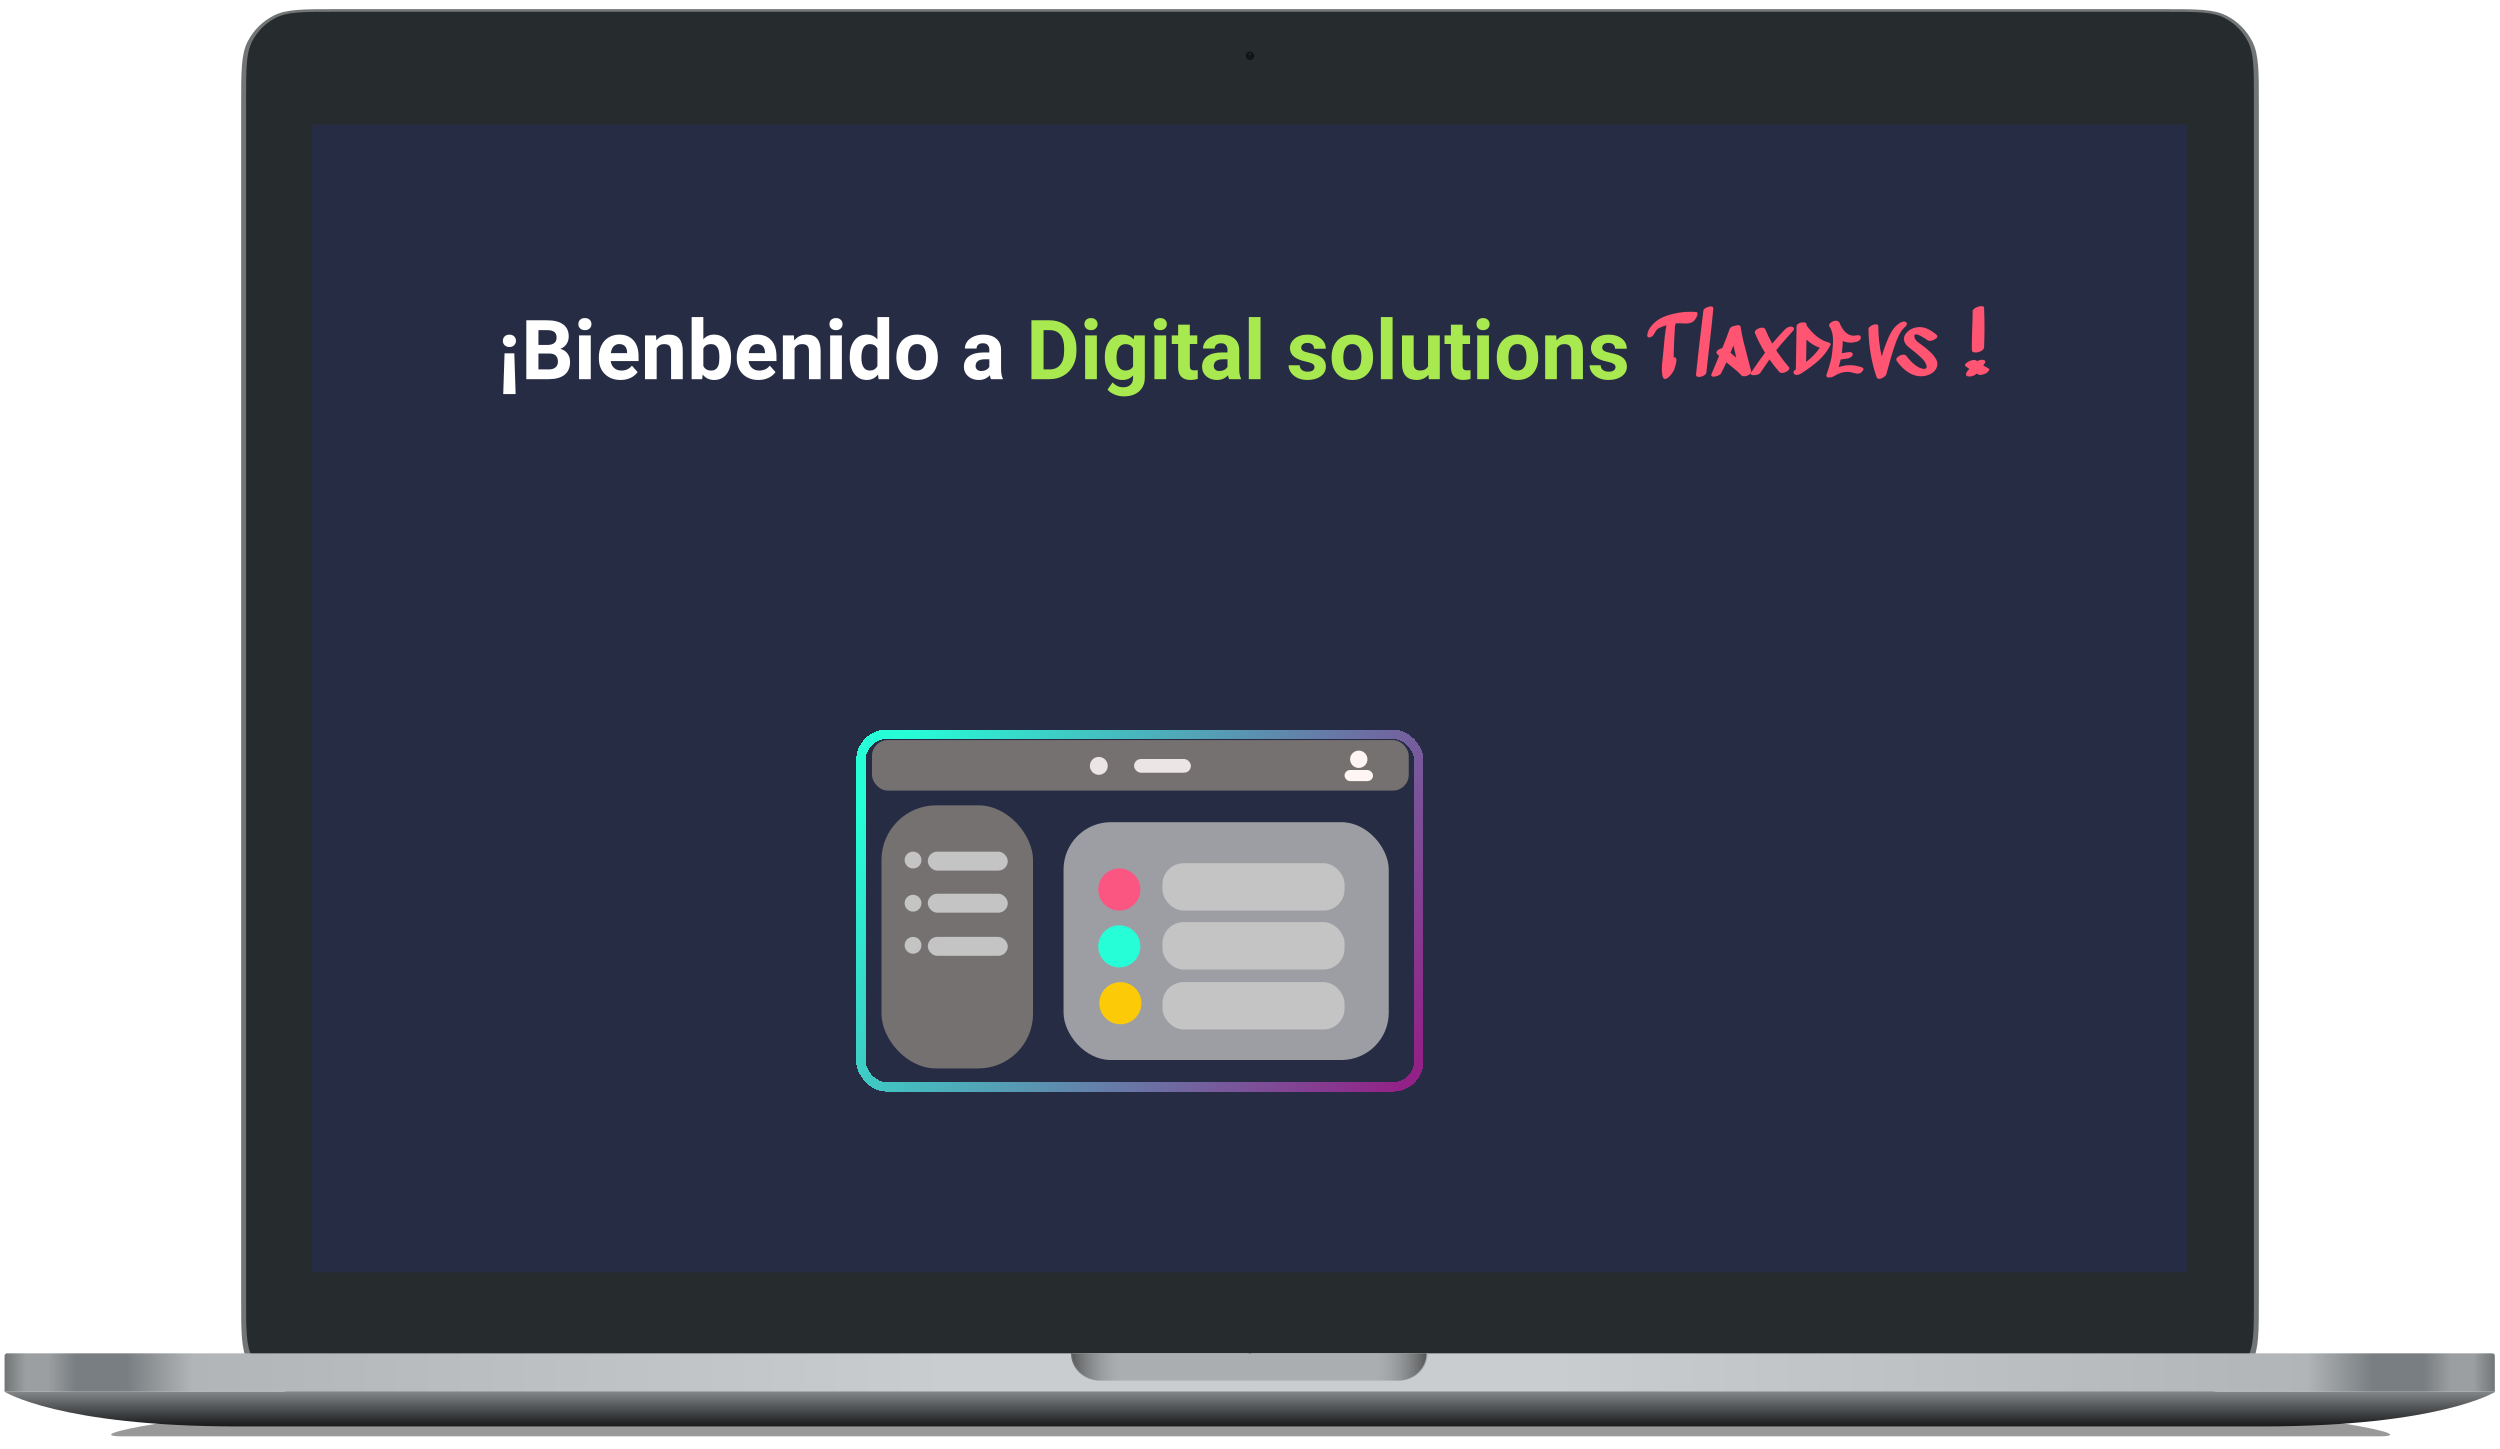 <svg width="2189" height="1269" viewBox="0 0 2189 1269" fill="none" xmlns="http://www.w3.org/2000/svg">
<g filter="url(#filter0_d)">
<g filter="url(#filter1_f)">
<path d="M235.94 1231.97H1954.14C1972.68 1231.97 2017.55 1236.82 2054.37 1242.82C2091.18 1248.81 2103.75 1253.66 2082.44 1253.66H107.642C86.335 1253.66 98.905 1248.81 135.718 1242.82C172.53 1236.82 217.401 1231.97 235.94 1231.97Z" fill="black" fill-opacity="0.4"/>
</g>
<g filter="url(#filter2_dd)">
<path d="M211.146 85.299C211.146 56.142 211.146 41.563 216.82 30.426C221.811 20.63 229.775 12.666 239.57 7.674C250.706 2 265.284 2 294.439 2H1894.56C1923.72 2 1938.29 2 1949.43 7.674C1959.23 12.666 1967.19 20.63 1972.18 30.426C1977.85 41.563 1977.85 56.142 1977.85 85.299V1131.32C1977.85 1160.47 1977.85 1175.05 1972.18 1186.19C1967.19 1195.98 1959.23 1203.95 1949.43 1208.94C1938.29 1214.61 1923.72 1214.61 1894.56 1214.61H294.439C265.284 1214.61 250.706 1214.61 239.57 1208.94C229.775 1203.95 221.811 1195.98 216.82 1186.19C211.146 1175.05 211.146 1160.47 211.146 1131.32V85.299Z" fill="#717576"/>
</g>
<path d="M215.484 82.696C215.484 55.968 215.484 42.605 220.685 32.396C225.261 23.416 232.561 16.115 241.54 11.54C251.747 6.338 265.11 6.338 291.836 6.338H1897.16C1923.89 6.338 1937.25 6.338 1947.46 11.54C1956.44 16.115 1963.74 23.416 1968.31 32.396C1973.52 42.605 1973.52 55.968 1973.52 82.696V1133.92C1973.52 1160.65 1973.52 1174.01 1968.31 1184.22C1963.74 1193.2 1956.44 1200.5 1947.46 1205.07C1937.25 1210.28 1923.89 1210.28 1897.16 1210.28H291.836C265.11 1210.28 251.747 1210.28 241.54 1205.07C232.561 1200.5 225.261 1193.2 220.685 1184.22C215.484 1174.01 215.484 1160.65 215.484 1133.92V82.696Z" fill="#262C2D"/>
<rect x="219.823" y="1148.45" width="1749.35" height="32.539" fill="#262C2D"/>
<path fill-rule="evenodd" clip-rule="evenodd" d="M1094.5 50.808C1097.79 50.808 1100.47 48.138 1100.47 44.843C1100.47 41.548 1097.79 38.877 1094.5 38.877C1091.21 38.877 1088.54 41.548 1088.54 44.843C1088.54 48.138 1091.21 50.808 1094.5 50.808Z" fill="#262C2D"/>
<path fill-rule="evenodd" clip-rule="evenodd" d="M1094.5 48.571C1096.56 48.571 1098.23 46.902 1098.23 44.843C1098.23 42.784 1096.56 41.114 1094.5 41.114C1092.44 41.114 1090.77 42.784 1090.77 44.843C1090.77 46.902 1092.44 48.571 1094.5 48.571Z" fill="#121515"/>
<path opacity="0.4" fill-rule="evenodd" clip-rule="evenodd" d="M1094.5 44.097C1094.91 44.097 1095.25 43.764 1095.25 43.352C1095.25 42.94 1094.91 42.606 1094.5 42.606C1094.09 42.606 1093.75 42.94 1093.75 43.352C1093.75 43.764 1094.09 44.097 1094.5 44.097Z" fill="#636F73"/>
<path d="M4 1183.16C4 1181.96 4.971 1180.99 6.169 1180.99H1092.33C1093.53 1180.99 1094.5 1181.96 1094.5 1183.16V1214.61H4V1183.16Z" fill="url(#paint0_linear)"/>
<path d="M2184.46 1183.16C2184.46 1181.96 2183.49 1180.99 2182.29 1180.99H1096.13C1094.93 1180.99 1093.96 1181.96 1093.96 1183.16V1214.61H2184.46V1183.16Z" fill="url(#paint1_linear)"/>
<path d="M963.813 1204.85H1225.19C1238.96 1204.85 1250.13 1194.17 1250.13 1180.99H938.869C938.869 1194.17 950.037 1204.85 963.813 1204.85Z" fill="#ABAEB0"/>
<path d="M962.729 1204.85H1224.1C1237.88 1204.85 1249.05 1194.17 1249.05 1180.99H937.785C937.785 1194.17 948.953 1204.85 962.729 1204.85Z" fill="url(#paint2_linear)"/>
<path fill-rule="evenodd" clip-rule="evenodd" d="M1092.87 1214.61H4C4 1214.61 51.719 1244.98 208.435 1244.98H1092.87H1095.04H1980.57C2137.28 1244.98 2185 1214.61 2185 1214.61H1095.04H1092.87Z" fill="url(#paint3_linear)"/>
<rect x="273" y="105" width="1642" height="1005" fill="#262C43"/>
<path d="M441.791 305.376H450.323L451.492 341.065H440.622L441.791 305.376ZM451.775 294.436C451.775 296.017 451.232 297.315 450.146 298.33C449.06 299.345 447.691 299.853 446.039 299.853C444.387 299.853 443.018 299.345 441.932 298.33C440.846 297.315 440.303 296.017 440.303 294.436C440.303 292.854 440.823 291.556 441.861 290.541C442.923 289.526 444.316 289.019 446.039 289.019C447.762 289.019 449.143 289.526 450.182 290.541C451.244 291.556 451.775 292.854 451.775 294.436ZM460.839 328V276.45H478.895C485.15 276.45 489.894 277.654 493.128 280.061C496.362 282.445 497.979 285.95 497.979 290.577C497.979 293.102 497.33 295.333 496.031 297.268C494.733 299.18 492.928 300.585 490.614 301.481C493.258 302.142 495.335 303.476 496.846 305.482C498.38 307.489 499.147 309.943 499.147 312.847C499.147 317.803 497.566 321.556 494.403 324.105C491.24 326.655 486.732 327.953 480.878 328H460.839ZM471.46 305.553V319.467H480.559C483.061 319.467 485.009 318.877 486.401 317.697C487.817 316.493 488.525 314.841 488.525 312.74C488.525 308.02 486.083 305.624 481.197 305.553H471.46ZM471.46 298.047H479.32C484.678 297.953 487.357 295.817 487.357 291.639C487.357 289.302 486.673 287.626 485.304 286.611C483.958 285.573 481.822 285.053 478.895 285.053H471.46V298.047ZM517.275 328H507.007V289.691H517.275V328ZM506.405 279.778C506.405 278.244 506.913 276.981 507.928 275.99C508.966 274.998 510.371 274.503 512.141 274.503C513.887 274.503 515.28 274.998 516.319 275.99C517.357 276.981 517.876 278.244 517.876 279.778C517.876 281.336 517.345 282.61 516.283 283.602C515.245 284.593 513.864 285.089 512.141 285.089C510.418 285.089 509.025 284.593 507.963 283.602C506.924 282.61 506.405 281.336 506.405 279.778ZM543.368 328.708C537.751 328.708 533.172 326.985 529.631 323.539C526.114 320.093 524.356 315.502 524.356 309.766V308.775C524.356 304.928 525.099 301.493 526.586 298.472C528.073 295.427 530.174 293.09 532.888 291.462C535.626 289.81 538.742 288.983 542.235 288.983C547.475 288.983 551.594 290.636 554.592 293.94C557.613 297.245 559.124 301.93 559.124 307.996V312.174H534.729C535.06 314.676 536.051 316.682 537.703 318.193C539.379 319.703 541.492 320.459 544.041 320.459C547.983 320.459 551.063 319.031 553.282 316.175L558.309 321.804C556.775 323.976 554.698 325.675 552.078 326.902C549.458 328.106 546.555 328.708 543.368 328.708ZM542.2 297.268C540.17 297.268 538.518 297.953 537.243 299.322C535.992 300.691 535.19 302.65 534.836 305.199H549.068V304.385C549.021 302.119 548.408 300.372 547.227 299.145C546.047 297.894 544.371 297.268 542.2 297.268ZM574.383 289.691L574.702 294.117C577.44 290.695 581.11 288.983 585.713 288.983C589.773 288.983 592.794 290.175 594.777 292.559C596.759 294.943 597.774 298.507 597.822 303.252V328H587.589V303.5C587.589 301.328 587.117 299.758 586.173 298.791C585.229 297.799 583.659 297.304 581.464 297.304C578.585 297.304 576.425 298.531 574.985 300.986V328H564.753V289.691H574.383ZM640.131 309.2C640.131 315.337 638.821 320.128 636.201 323.574C633.581 326.997 629.922 328.708 625.225 328.708C621.071 328.708 617.755 327.115 615.276 323.928L614.816 328H605.611V273.617H615.843V293.126C618.203 290.364 621.307 288.983 625.154 288.983C629.828 288.983 633.486 290.706 636.13 294.153C638.797 297.575 640.131 302.402 640.131 308.633V309.2ZM629.899 308.456C629.899 304.585 629.285 301.765 628.058 299.994C626.83 298.201 625.001 297.304 622.57 297.304C619.313 297.304 617.07 298.637 615.843 301.304V316.422C617.094 319.113 619.36 320.459 622.641 320.459C625.945 320.459 628.117 318.83 629.155 315.573C629.651 314.015 629.899 311.643 629.899 308.456ZM664.1 328.708C658.483 328.708 653.903 326.985 650.363 323.539C646.846 320.093 645.088 315.502 645.088 309.766V308.775C645.088 304.928 645.831 301.493 647.318 298.472C648.805 295.427 650.906 293.09 653.62 291.462C656.358 289.81 659.474 288.983 662.967 288.983C668.207 288.983 672.326 290.636 675.324 293.94C678.345 297.245 679.856 301.93 679.856 307.996V312.174H655.461C655.792 314.676 656.783 316.682 658.435 318.193C660.111 319.703 662.224 320.459 664.773 320.459C668.715 320.459 671.795 319.031 674.014 316.175L679.041 321.804C677.507 323.976 675.43 325.675 672.81 326.902C670.19 328.106 667.287 328.708 664.1 328.708ZM662.932 297.268C660.902 297.268 659.25 297.953 657.975 299.322C656.724 300.691 655.922 302.65 655.568 305.199H669.8V304.385C669.753 302.119 669.14 300.372 667.959 299.145C666.779 297.894 665.103 297.268 662.932 297.268ZM695.115 289.691L695.434 294.117C698.172 290.695 701.842 288.983 706.445 288.983C710.505 288.983 713.526 290.175 715.509 292.559C717.491 294.943 718.506 298.507 718.554 303.252V328H708.321V303.5C708.321 301.328 707.849 299.758 706.905 298.791C705.961 297.799 704.391 297.304 702.196 297.304C699.317 297.304 697.157 298.531 695.717 300.986V328H685.485V289.691H695.115ZM737.141 328H726.874V289.691H737.141V328ZM726.272 279.778C726.272 278.244 726.779 276.981 727.794 275.99C728.833 274.998 730.237 274.503 732.008 274.503C733.754 274.503 735.147 274.998 736.185 275.99C737.224 276.981 737.743 278.244 737.743 279.778C737.743 281.336 737.212 282.61 736.15 283.602C735.111 284.593 733.731 285.089 732.008 285.089C730.284 285.089 728.892 284.593 727.83 283.602C726.791 282.61 726.272 281.336 726.272 279.778ZM744.01 308.563C744.01 302.591 745.344 297.835 748.011 294.294C750.702 290.754 754.372 288.983 759.022 288.983C762.751 288.983 765.831 290.376 768.263 293.161V273.617H778.53V328H769.289L768.794 323.928C766.244 327.115 762.964 328.708 758.951 328.708C754.443 328.708 750.82 326.938 748.082 323.397C745.367 319.833 744.01 314.888 744.01 308.563ZM754.242 309.306C754.242 312.894 754.868 315.644 756.119 317.555C757.37 319.467 759.187 320.423 761.571 320.423C764.734 320.423 766.964 319.09 768.263 316.422V301.304C766.988 298.637 764.781 297.304 761.642 297.304C756.709 297.304 754.242 301.304 754.242 309.306ZM784.868 308.492C784.868 304.692 785.599 301.304 787.063 298.33C788.526 295.356 790.627 293.055 793.365 291.426C796.127 289.798 799.325 288.983 802.96 288.983C808.129 288.983 812.342 290.565 815.599 293.728C818.88 296.891 820.71 301.186 821.087 306.615L821.158 309.235C821.158 315.112 819.518 319.833 816.237 323.397C812.956 326.938 808.554 328.708 803.031 328.708C797.507 328.708 793.093 326.938 789.789 323.397C786.508 319.857 784.868 315.042 784.868 308.952V308.492ZM795.1 309.235C795.1 312.87 795.784 315.655 797.153 317.591C798.522 319.503 800.481 320.459 803.031 320.459C805.509 320.459 807.444 319.515 808.837 317.626C810.23 315.714 810.926 312.67 810.926 308.492C810.926 304.928 810.23 302.166 808.837 300.207C807.444 298.248 805.485 297.268 802.96 297.268C800.458 297.268 798.522 298.248 797.153 300.207C795.784 302.142 795.1 305.152 795.1 309.235ZM867.716 328C867.244 327.079 866.902 325.935 866.689 324.566C864.211 327.327 860.989 328.708 857.024 328.708C853.271 328.708 850.155 327.622 847.677 325.451C845.222 323.279 843.994 320.541 843.994 317.237C843.994 313.177 845.493 310.061 848.491 307.89C851.512 305.718 855.867 304.621 861.555 304.597H866.264V302.402C866.264 300.632 865.804 299.216 864.884 298.153C863.987 297.091 862.559 296.56 860.599 296.56C858.876 296.56 857.519 296.973 856.528 297.799C855.56 298.625 855.076 299.758 855.076 301.198H844.844C844.844 298.979 845.529 296.926 846.898 295.038C848.267 293.149 850.202 291.674 852.704 290.612C855.206 289.526 858.015 288.983 861.131 288.983C865.851 288.983 869.592 290.175 872.354 292.559C875.139 294.92 876.532 298.248 876.532 302.544V319.149C876.555 322.784 877.063 325.533 878.054 327.398V328H867.716ZM859.254 320.884C860.765 320.884 862.157 320.553 863.432 319.892C864.706 319.208 865.651 318.299 866.264 317.166V310.581H862.441C857.319 310.581 854.592 312.351 854.262 315.891L854.227 316.493C854.227 317.768 854.675 318.818 855.572 319.644C856.469 320.47 857.696 320.884 859.254 320.884Z" fill="white"/>
<path d="M903.121 328V276.45H918.983C923.515 276.45 927.563 277.477 931.127 279.53C934.715 281.56 937.512 284.463 939.518 288.24C941.524 291.993 942.527 296.265 942.527 301.057V303.429C942.527 308.22 941.536 312.481 939.553 316.21C937.594 319.939 934.821 322.831 931.233 324.884C927.645 326.938 923.597 327.976 919.089 328H903.121ZM913.743 285.053V319.467H918.877C923.031 319.467 926.205 318.11 928.401 315.396C930.596 312.681 931.717 308.799 931.764 303.747V301.021C931.764 295.781 930.678 291.816 928.507 289.125C926.335 286.411 923.161 285.053 918.983 285.053H913.743ZM960.407 328H950.139V289.691H960.407V328ZM949.538 279.778C949.538 278.244 950.045 276.981 951.06 275.99C952.099 274.998 953.503 274.503 955.273 274.503C957.02 274.503 958.412 274.998 959.451 275.99C960.49 276.981 961.009 278.244 961.009 279.778C961.009 281.336 960.478 282.61 959.416 283.602C958.377 284.593 956.996 285.089 955.273 285.089C953.55 285.089 952.158 284.593 951.095 283.602C950.057 282.61 949.538 281.336 949.538 279.778ZM967.382 308.563C967.382 302.685 968.774 297.953 971.56 294.365C974.368 290.777 978.145 288.983 982.889 288.983C987.091 288.983 990.36 290.423 992.697 293.303L993.121 289.691H1002.4V326.725C1002.4 330.077 1001.63 332.992 1000.1 335.471C998.586 337.949 996.45 339.837 993.688 341.135C990.926 342.434 987.693 343.083 983.987 343.083C981.178 343.083 978.44 342.516 975.773 341.383C973.106 340.274 971.088 338.834 969.719 337.064L974.25 330.832C976.8 333.688 979.892 335.116 983.527 335.116C986.241 335.116 988.354 334.385 989.864 332.921C991.375 331.482 992.13 329.428 992.13 326.761V324.707C989.77 327.375 986.666 328.708 982.819 328.708C978.216 328.708 974.486 326.914 971.63 323.327C968.798 319.715 967.382 314.935 967.382 308.987V308.563ZM977.614 309.306C977.614 312.776 978.31 315.502 979.703 317.485C981.095 319.444 983.007 320.423 985.438 320.423C988.554 320.423 990.785 319.255 992.13 316.918V300.809C990.761 298.472 988.554 297.304 985.509 297.304C983.055 297.304 981.119 298.307 979.703 300.313C978.31 302.319 977.614 305.317 977.614 309.306ZM1021.09 328H1010.82V289.691H1021.09V328ZM1010.22 279.778C1010.22 278.244 1010.73 276.981 1011.74 275.99C1012.78 274.998 1014.19 274.503 1015.96 274.503C1017.7 274.503 1019.1 274.998 1020.14 275.99C1021.17 276.981 1021.69 278.244 1021.69 279.778C1021.69 281.336 1021.16 282.61 1020.1 283.602C1019.06 284.593 1017.68 285.089 1015.96 285.089C1014.23 285.089 1012.84 284.593 1011.78 283.602C1010.74 282.61 1010.22 281.336 1010.22 279.778ZM1041.8 280.274V289.691H1048.35V297.197H1041.8V316.316C1041.8 317.732 1042.08 318.747 1042.62 319.361C1043.16 319.975 1044.2 320.282 1045.73 320.282C1046.87 320.282 1047.87 320.199 1048.74 320.034V327.788C1046.74 328.401 1044.67 328.708 1042.55 328.708C1035.37 328.708 1031.71 325.085 1031.57 317.839V297.197H1025.98V289.691H1031.57V280.274H1041.8ZM1076.25 328C1075.78 327.079 1075.44 325.935 1075.23 324.566C1072.75 327.327 1069.53 328.708 1065.56 328.708C1061.81 328.708 1058.69 327.622 1056.21 325.451C1053.76 323.279 1052.53 320.541 1052.53 317.237C1052.53 313.177 1054.03 310.061 1057.03 307.89C1060.05 305.718 1064.4 304.621 1070.09 304.597H1074.8V302.402C1074.8 300.632 1074.34 299.216 1073.42 298.153C1072.52 297.091 1071.1 296.56 1069.14 296.56C1067.41 296.56 1066.06 296.973 1065.06 297.799C1064.1 298.625 1063.61 299.758 1063.61 301.198H1053.38C1053.38 298.979 1054.07 296.926 1055.43 295.038C1056.8 293.149 1058.74 291.674 1061.24 290.612C1063.74 289.526 1066.55 288.983 1069.67 288.983C1074.39 288.983 1078.13 290.175 1080.89 292.559C1083.68 294.92 1085.07 298.248 1085.07 302.544V319.149C1085.09 322.784 1085.6 325.533 1086.59 327.398V328H1076.25ZM1067.79 320.884C1069.3 320.884 1070.69 320.553 1071.97 319.892C1073.24 319.208 1074.19 318.299 1074.8 317.166V310.581H1070.98C1065.86 310.581 1063.13 312.351 1062.8 315.891L1062.76 316.493C1062.76 317.768 1063.21 318.818 1064.11 319.644C1065.01 320.47 1066.23 320.884 1067.79 320.884ZM1103.73 328H1093.46V273.617H1103.73V328ZM1150.99 317.414C1150.99 316.163 1150.37 315.183 1149.12 314.475C1147.89 313.743 1145.91 313.094 1143.17 312.528C1134.06 310.616 1129.5 306.745 1129.5 300.915C1129.5 297.516 1130.91 294.684 1133.72 292.418C1136.55 290.128 1140.24 288.983 1144.8 288.983C1149.66 288.983 1153.54 290.128 1156.45 292.418C1159.37 294.707 1160.84 297.681 1160.84 301.34H1150.6C1150.6 299.876 1150.13 298.673 1149.19 297.728C1148.24 296.761 1146.77 296.277 1144.76 296.277C1143.04 296.277 1141.71 296.666 1140.76 297.445C1139.82 298.224 1139.35 299.216 1139.35 300.419C1139.35 301.552 1139.88 302.473 1140.94 303.181C1142.02 303.865 1143.84 304.467 1146.39 304.987C1148.94 305.482 1151.09 306.049 1152.83 306.686C1158.24 308.669 1160.94 312.103 1160.94 316.989C1160.94 320.482 1159.44 323.315 1156.45 325.486C1153.45 327.634 1149.58 328.708 1144.83 328.708C1141.62 328.708 1138.77 328.142 1136.26 327.009C1133.79 325.852 1131.84 324.282 1130.42 322.3C1129.01 320.293 1128.3 318.134 1128.3 315.821H1138C1138.09 317.638 1138.77 319.031 1140.02 319.998C1141.27 320.966 1142.94 321.45 1145.05 321.45C1147 321.45 1148.48 321.084 1149.47 320.352C1150.49 319.597 1150.99 318.618 1150.99 317.414ZM1165.97 308.492C1165.97 304.692 1166.7 301.304 1168.17 298.33C1169.63 295.356 1171.73 293.055 1174.47 291.426C1177.23 289.798 1180.43 288.983 1184.06 288.983C1189.23 288.983 1193.44 290.565 1196.7 293.728C1199.98 296.891 1201.81 301.186 1202.19 306.615L1202.26 309.235C1202.26 315.112 1200.62 319.833 1197.34 323.397C1194.06 326.938 1189.66 328.708 1184.13 328.708C1178.61 328.708 1174.2 326.938 1170.89 323.397C1167.61 319.857 1165.97 315.042 1165.97 308.952V308.492ZM1176.2 309.235C1176.2 312.87 1176.89 315.655 1178.26 317.591C1179.62 319.503 1181.58 320.459 1184.13 320.459C1186.61 320.459 1188.55 319.515 1189.94 317.626C1191.33 315.714 1192.03 312.67 1192.03 308.492C1192.03 304.928 1191.33 302.166 1189.94 300.207C1188.55 298.248 1186.59 297.268 1184.06 297.268C1181.56 297.268 1179.62 298.248 1178.26 300.207C1176.89 302.142 1176.2 305.152 1176.2 309.235ZM1219.36 328H1209.09V273.617H1219.36V328ZM1250.77 324.105C1248.24 327.174 1244.75 328.708 1240.29 328.708C1236.18 328.708 1233.04 327.528 1230.87 325.168C1228.72 322.807 1227.62 319.349 1227.58 314.794V289.691H1237.81V314.44C1237.81 318.429 1239.62 320.423 1243.26 320.423C1246.73 320.423 1249.11 319.219 1250.41 316.812V289.691H1260.68V328H1251.05L1250.77 324.105ZM1280.65 280.274V289.691H1287.2V297.197H1280.65V316.316C1280.65 317.732 1280.92 318.747 1281.46 319.361C1282 319.975 1283.04 320.282 1284.58 320.282C1285.71 320.282 1286.71 320.199 1287.59 320.034V327.788C1285.58 328.401 1283.52 328.708 1281.39 328.708C1274.22 328.708 1270.56 325.085 1270.42 317.839V297.197H1264.82V289.691H1270.42V280.274H1280.65ZM1303.7 328H1293.43V289.691H1303.7V328ZM1292.83 279.778C1292.83 278.244 1293.33 276.981 1294.35 275.99C1295.39 274.998 1296.79 274.503 1298.56 274.503C1300.31 274.503 1301.7 274.998 1302.74 275.99C1303.78 276.981 1304.3 278.244 1304.3 279.778C1304.3 281.336 1303.77 282.61 1302.71 283.602C1301.67 284.593 1300.29 285.089 1298.56 285.089C1296.84 285.089 1295.45 284.593 1294.38 283.602C1293.35 282.61 1292.83 281.336 1292.83 279.778ZM1310.57 308.492C1310.57 304.692 1311.3 301.304 1312.76 298.33C1314.22 295.356 1316.32 293.055 1319.06 291.426C1321.82 289.798 1325.02 288.983 1328.66 288.983C1333.83 288.983 1338.04 290.565 1341.3 293.728C1344.58 296.891 1346.41 301.186 1346.78 306.615L1346.86 309.235C1346.86 315.112 1345.22 319.833 1341.93 323.397C1338.65 326.938 1334.25 328.708 1328.73 328.708C1323.2 328.708 1318.79 326.938 1315.49 323.397C1312.21 319.857 1310.57 315.042 1310.57 308.952V308.492ZM1320.8 309.235C1320.8 312.87 1321.48 315.655 1322.85 317.591C1324.22 319.503 1326.18 320.459 1328.73 320.459C1331.21 320.459 1333.14 319.515 1334.53 317.626C1335.93 315.714 1336.62 312.67 1336.62 308.492C1336.62 304.928 1335.93 302.166 1334.53 300.207C1333.14 298.248 1331.18 297.268 1328.66 297.268C1326.16 297.268 1324.22 298.248 1322.85 300.207C1321.48 302.142 1320.8 305.152 1320.8 309.235ZM1362.58 289.691L1362.89 294.117C1365.63 290.695 1369.3 288.983 1373.91 288.983C1377.97 288.983 1380.99 290.175 1382.97 292.559C1384.95 294.943 1385.97 298.507 1386.01 303.252V328H1375.78V303.5C1375.78 301.328 1375.31 299.758 1374.37 298.791C1373.42 297.799 1371.85 297.304 1369.66 297.304C1366.78 297.304 1364.62 298.531 1363.18 300.986V328H1352.95V289.691H1362.58ZM1414.55 317.414C1414.55 316.163 1413.92 315.183 1412.67 314.475C1411.45 313.743 1409.46 313.094 1406.73 312.528C1397.61 310.616 1393.06 306.745 1393.06 300.915C1393.06 297.516 1394.46 294.684 1397.27 292.418C1400.11 290.128 1403.8 288.983 1408.35 288.983C1413.22 288.983 1417.1 290.128 1420 292.418C1422.93 294.707 1424.39 297.681 1424.39 301.34H1414.16C1414.16 299.876 1413.69 298.673 1412.74 297.728C1411.8 296.761 1410.33 296.277 1408.32 296.277C1406.6 296.277 1405.26 296.666 1404.32 297.445C1403.37 298.224 1402.9 299.216 1402.9 300.419C1402.9 301.552 1403.43 302.473 1404.5 303.181C1405.58 303.865 1407.4 304.467 1409.95 304.987C1412.5 305.482 1414.64 306.049 1416.39 306.686C1421.8 308.669 1424.5 312.103 1424.5 316.989C1424.5 320.482 1423 323.315 1420 325.486C1417.01 327.634 1413.13 328.708 1408.39 328.708C1405.18 328.708 1402.32 328.142 1399.82 327.009C1397.34 325.852 1395.4 324.282 1393.98 322.3C1392.56 320.293 1391.86 318.134 1391.86 315.821H1401.56C1401.65 317.638 1402.32 319.031 1403.57 319.998C1404.83 320.966 1406.5 321.45 1408.6 321.45C1410.56 321.45 1412.04 321.084 1413.03 320.352C1414.04 319.597 1414.55 318.618 1414.55 317.414Z" fill="#A9E950"/>
<path d="M1484.77 269.122C1485.83 269.17 1486.36 269.702 1486.36 270.717C1486.36 271.539 1486.1 272.482 1485.56 273.545C1485.03 274.608 1484.5 275.454 1483.97 276.083C1482.95 277.34 1481.79 278.186 1480.49 278.621C1479.18 279.056 1477.68 279.273 1475.99 279.273C1475.41 279.273 1474.49 279.225 1473.24 279.128C1471.69 279.032 1470.53 279.007 1469.76 279.056C1469.37 279.056 1468.91 279.056 1468.38 279.056C1467.9 279.056 1467.56 279.152 1467.36 279.346C1467.22 279.539 1467.03 279.974 1466.78 280.651C1466.64 281.134 1466.54 281.763 1466.49 282.536C1466.49 283.31 1466.49 283.866 1466.49 284.204L1465.99 292.253C1465.84 295.056 1465.74 297.522 1465.7 299.649C1465.65 301.727 1465.6 303.467 1465.55 304.869C1465.55 306.755 1465.53 308.156 1465.48 309.075C1465.87 308.978 1466.13 308.93 1466.28 308.93C1467.34 308.93 1467.87 309.752 1467.87 311.395C1467.87 312.555 1467.68 313.788 1467.29 315.093C1466.95 316.398 1466.52 317.849 1465.99 319.444C1465.7 320.266 1465.07 321.377 1464.1 322.779C1463.18 324.133 1462.14 325.317 1460.98 326.332C1459.82 327.347 1458.81 327.855 1457.94 327.855C1456.83 327.855 1456.08 326.985 1455.69 325.245C1455.3 323.553 1455.11 321.522 1455.11 319.154C1455.11 316.495 1455.38 313.135 1455.91 309.075L1456.42 303.854C1457.14 294.428 1458.03 286.742 1459.1 280.796C1458.81 280.893 1458.01 281.159 1456.71 281.594C1455.45 281.98 1454.29 282.44 1453.22 282.971C1452.16 283.503 1451.34 284.059 1450.76 284.639C1450.13 285.316 1449.57 286.186 1449.09 287.249C1448.46 288.313 1447.91 289.135 1447.42 289.715C1446.99 290.295 1446.34 290.754 1445.47 291.092C1444.93 291.334 1444.4 291.455 1443.87 291.455C1442.86 291.455 1442.35 290.827 1442.35 289.57C1442.35 288.748 1442.54 287.781 1442.93 286.669C1443.31 285.557 1443.73 284.663 1444.16 283.986C1447.4 278.669 1452.38 274.85 1459.1 272.53C1465.82 270.161 1472.92 268.977 1480.42 268.977C1481.48 268.977 1482.93 269.025 1484.77 269.122ZM1491.5 267.962C1491.59 267.043 1492.37 266.221 1493.82 265.496C1495.27 264.723 1496.64 264.336 1497.95 264.336C1499.5 264.336 1500.25 264.916 1500.2 266.076C1499.42 274.729 1498.14 286.669 1496.35 301.896C1495.19 312.289 1494.44 319.033 1494.11 322.127C1494.01 323.142 1493.24 324.06 1491.79 324.882C1490.38 325.656 1489.01 326.042 1487.65 326.042C1485.77 326.042 1484.9 325.341 1485.04 323.939C1486.73 307.31 1488.89 288.651 1491.5 267.962ZM1515.81 303.419L1515.23 304.869L1520.3 309.147L1519.79 307.045C1519.46 305.691 1518.78 302.815 1517.76 298.416L1515.81 303.419ZM1524.07 282.246C1524.75 286.452 1525.59 290.73 1526.61 295.08C1527.67 299.383 1528.95 304.338 1530.45 309.945C1531.85 315.262 1532.77 318.791 1533.21 320.531C1533.26 320.676 1533.28 320.894 1533.28 321.184C1533.28 322.344 1532.63 323.359 1531.32 324.229C1530.02 325.051 1528.66 325.462 1527.26 325.462C1526.1 325.462 1525.21 325.148 1524.58 324.52C1523.18 323.021 1521.7 321.595 1520.16 320.241C1518.61 318.888 1516.58 317.22 1514.07 315.238L1511.67 313.28C1509.64 317.631 1508.07 320.846 1506.96 322.924C1506.62 323.649 1505.73 324.326 1504.28 324.955C1502.87 325.535 1501.57 325.825 1500.36 325.825C1499.01 325.825 1498.33 325.39 1498.33 324.52C1498.33 324.278 1498.4 323.988 1498.55 323.649C1500 320.072 1501.71 315.963 1503.7 311.323L1505.22 307.625C1504.01 306.416 1503.41 305.812 1503.41 305.812C1503.07 305.474 1502.9 305.087 1502.9 304.652C1502.9 303.83 1503.43 303.057 1504.49 302.331C1505.56 301.558 1506.74 301.05 1508.05 300.809C1510.37 295.25 1512.54 289.594 1514.57 283.841C1514.77 283.165 1515.37 282.585 1516.39 282.101C1517.45 281.569 1518.56 281.231 1519.72 281.086C1520.54 280.844 1521.24 280.723 1521.82 280.723C1523.18 280.723 1523.93 281.231 1524.07 282.246ZM1568.05 281.956C1568.87 281.956 1569.55 282.15 1570.08 282.536C1570.61 282.923 1570.88 283.382 1570.88 283.914C1570.88 284.349 1570.66 284.832 1570.23 285.364C1570.32 285.267 1569.14 286.597 1566.68 289.352C1561.45 295.153 1557.64 299.6 1555.22 302.694C1558.46 307.625 1562.13 312.483 1566.24 317.269C1566.58 317.607 1566.75 317.994 1566.75 318.429C1566.75 319.395 1566 320.338 1564.5 321.257C1563.05 322.127 1561.62 322.562 1560.22 322.562C1559.25 322.562 1558.53 322.296 1558.05 321.764C1554.71 317.945 1551.81 314.271 1549.35 310.743C1547.51 313.353 1544.8 317.317 1541.22 322.634C1540.84 323.166 1540.09 323.625 1538.98 324.012C1537.86 324.35 1536.75 324.52 1535.64 324.52C1534.82 324.52 1534.14 324.423 1533.61 324.229C1533.08 323.988 1532.81 323.649 1532.81 323.214C1532.81 322.973 1532.96 322.634 1533.25 322.199C1538.03 315.045 1542.12 309.268 1545.5 304.869C1542.02 299.31 1539.07 293.606 1536.66 287.757C1536.56 287.37 1536.51 287.104 1536.51 286.959C1536.51 285.944 1537.21 285.026 1538.61 284.204C1540.02 283.334 1541.42 282.899 1542.82 282.899C1544.37 282.899 1545.33 283.406 1545.72 284.421C1547.41 288.482 1549.42 292.639 1551.74 296.893C1555.7 292.156 1559.45 287.974 1562.98 284.349C1563.61 283.672 1564.38 283.116 1565.3 282.681C1566.26 282.198 1567.18 281.956 1568.05 281.956ZM1581.44 312.918C1586.52 309.002 1590.51 304.845 1593.41 300.446C1589.54 299.286 1585.65 296.942 1581.73 293.413C1581.64 297.812 1581.54 304.313 1581.44 312.918ZM1602.4 296.458C1602.74 296.7 1602.91 297.014 1602.91 297.401C1602.91 297.739 1602.81 298.078 1602.62 298.416C1600.05 303.347 1596.67 307.721 1592.46 311.54C1588.26 315.359 1583.16 319.178 1577.16 322.997C1576.58 323.335 1575.93 323.649 1575.21 323.939C1574.48 324.181 1573.78 324.302 1573.1 324.302C1572.38 324.302 1571.75 324.109 1571.22 323.722C1570.64 323.287 1570.35 322.755 1570.35 322.127C1570.35 321.305 1570.81 320.58 1571.73 319.951C1571.82 319.903 1571.92 319.831 1572.02 319.734C1572.11 319.637 1572.26 319.54 1572.45 319.444L1572.74 301.461C1572.84 297.546 1572.93 291.576 1573.03 283.551C1572.98 283.455 1572.96 283.285 1572.96 283.044C1572.96 282.947 1573.01 282.705 1573.1 282.319V281.521C1573.15 280.603 1573.78 279.829 1574.99 279.201C1576.2 278.524 1577.48 278.186 1578.83 278.186C1579.75 278.186 1580.48 278.355 1581.01 278.693C1581.59 279.032 1581.88 279.563 1581.88 280.288V281.014C1587.73 289.086 1594.11 294.017 1601.02 295.806C1601.75 296.047 1602.2 296.265 1602.4 296.458ZM1630.54 317.776C1631.27 318.018 1631.63 318.453 1631.63 319.081C1631.63 319.855 1631.17 320.701 1630.25 321.619C1629.24 322.634 1627.93 323.142 1626.33 323.142C1625.56 323.142 1624.91 323.045 1624.38 322.852C1621.82 322.03 1619.49 321.619 1617.42 321.619C1613.79 321.619 1610.09 322.779 1606.32 325.1C1605.69 325.535 1604.92 325.897 1604 326.187C1603.13 326.429 1602.31 326.55 1601.54 326.55C1600.81 326.55 1600.23 326.429 1599.8 326.187C1599.36 325.897 1599.14 325.462 1599.14 324.882C1599.14 324.544 1599.19 324.254 1599.29 324.012C1600.69 320.096 1601.8 316.568 1602.62 313.425C1603.49 310.283 1604.07 307.093 1604.36 303.854C1604.8 299.504 1605.02 296.313 1605.02 294.283C1605.02 288.917 1603.98 284.808 1601.9 281.956C1601.66 281.666 1601.54 281.279 1601.54 280.796C1601.54 279.829 1602.21 278.935 1603.57 278.113C1604.92 277.243 1606.25 276.808 1607.55 276.808C1608.42 276.808 1609.05 277.001 1609.44 277.388C1610.07 277.63 1610.48 278.016 1610.67 278.548C1611.88 281.739 1613.55 284.446 1615.68 286.669C1617.8 288.845 1620.32 289.932 1623.22 289.932C1623.75 289.932 1624.55 289.836 1625.61 289.642C1626.29 289.546 1626.72 289.497 1626.91 289.497C1627.74 289.497 1628.34 289.691 1628.73 290.077C1629.16 290.416 1629.38 290.899 1629.38 291.527C1629.38 292.204 1629.09 292.881 1628.51 293.558C1627.98 294.235 1627.25 294.718 1626.33 295.008C1624.35 295.685 1622.37 296.023 1620.39 296.023C1618.02 296.023 1615.75 295.54 1613.57 294.573C1613.48 297.28 1613.36 299.31 1613.21 300.664L1612.7 305.232C1614.59 304.893 1616.47 304.603 1618.36 304.362L1619.37 304.289C1621.31 304.289 1622.27 304.942 1622.27 306.247C1622.27 307.117 1621.79 307.891 1620.82 308.567C1619.86 309.244 1618.87 309.679 1617.85 309.872C1616.35 310.163 1614.3 310.477 1611.69 310.815C1611.16 313.184 1610.58 315.407 1609.95 317.486C1613.14 316.326 1616.38 315.746 1619.66 315.746C1623.29 315.746 1626.91 316.423 1630.54 317.776ZM1663.2 278.983C1663.74 278.597 1664.39 278.258 1665.16 277.968C1665.94 277.678 1666.66 277.533 1667.34 277.533C1667.87 277.533 1668.35 277.678 1668.79 277.968C1669.37 278.355 1669.66 278.887 1669.66 279.563C1669.66 280.385 1669.27 281.134 1668.5 281.811C1666.13 283.89 1664.19 286.452 1662.7 289.497C1661.25 292.494 1659.8 296.168 1658.35 300.519C1656.46 306.271 1654.24 314.03 1651.67 323.794C1651.43 324.616 1650.61 325.486 1649.21 326.405C1647.81 327.275 1646.5 327.71 1645.29 327.71C1644.23 327.71 1643.53 327.251 1643.19 326.332C1638.7 313.522 1636.3 299.504 1636.01 284.276C1635.96 283.261 1636.69 282.295 1638.19 281.376C1639.73 280.458 1641.19 279.998 1642.54 279.998C1643.94 279.998 1644.64 280.53 1644.64 281.594C1644.64 290.536 1645.63 299.383 1647.61 308.132C1648.87 303.878 1650.08 300.253 1651.24 297.256C1652.84 292.953 1654.53 289.304 1656.32 286.307C1658.1 283.261 1660.4 280.82 1663.2 278.983ZM1687.54 293.775C1686.62 293.002 1685.02 291.987 1682.75 290.73C1680.53 289.425 1678.81 288.772 1677.6 288.772C1676.64 288.772 1676.15 289.255 1676.15 290.222C1676.15 290.561 1676.27 291.141 1676.52 291.963C1676.85 293.074 1677.6 294.138 1678.76 295.153C1679.92 296.12 1681.45 297.256 1683.33 298.561C1684.88 299.624 1685.87 300.35 1686.3 300.736C1688.43 302.573 1690.12 304.12 1691.38 305.377C1692.64 306.585 1693.77 308.036 1694.79 309.727C1695.85 311.371 1696.38 313.063 1696.38 314.803C1696.38 315.963 1696.09 317.172 1695.51 318.429C1694.4 320.701 1692.56 322.441 1690 323.649C1687.49 324.858 1684.81 325.462 1681.95 325.462C1680.99 325.462 1680.02 325.39 1679.05 325.245C1672.48 324.133 1666.41 319.758 1660.85 312.12C1660.56 311.685 1660.42 311.25 1660.42 310.815C1660.42 309.752 1661.12 308.785 1662.52 307.915C1663.97 306.996 1665.4 306.537 1666.8 306.537C1667.86 306.537 1668.64 306.851 1669.12 307.48C1672.12 311.54 1675.07 314.513 1677.97 316.398C1680.62 318.139 1682.87 319.009 1684.71 319.009C1686.21 319.009 1686.96 318.356 1686.96 317.051C1686.96 316.133 1686.59 314.997 1685.87 313.643C1685.14 312.338 1684.2 311.105 1683.04 309.945C1681.88 308.785 1680.41 307.455 1678.62 305.957L1676.66 304.289C1676.47 304.096 1675.57 303.395 1673.98 302.186C1672.67 301.22 1671.56 300.325 1670.64 299.504C1669.72 298.682 1668.95 297.787 1668.32 296.821C1667.5 295.516 1667.09 294.162 1667.09 292.76C1667.09 290.585 1668.01 288.603 1669.84 286.814C1671.73 284.977 1673.88 283.721 1676.3 283.044C1677.85 282.609 1679.32 282.391 1680.72 282.391C1683.33 282.391 1685.85 282.995 1688.26 284.204C1690.73 285.412 1693.22 287.08 1695.73 289.207C1696.17 289.546 1696.38 289.956 1696.38 290.44C1696.38 291.358 1695.63 292.253 1694.14 293.123C1692.64 293.993 1691.16 294.428 1689.71 294.428C1688.75 294.428 1688.02 294.21 1687.54 293.775ZM1726.6 302.259C1726.51 303.032 1726.75 303.637 1727.33 304.072C1727.91 304.458 1728.7 304.652 1729.72 304.652C1731.41 304.652 1733.08 304.217 1734.72 303.347C1736.37 302.428 1737.21 301.365 1737.26 300.156C1737.5 294.355 1737.62 288.555 1737.62 282.754C1737.62 276.953 1737.5 271.104 1737.26 265.206C1737.07 264.433 1736.29 264.046 1734.94 264.046C1733.88 264.046 1732.69 264.288 1731.39 264.771C1730.08 265.255 1729.02 265.883 1728.2 266.657C1727.38 267.382 1727.06 268.131 1727.25 268.904C1727.25 272.675 1727.13 277.388 1726.89 283.044C1726.84 284.446 1726.77 286.79 1726.67 290.077C1726.58 293.364 1726.53 296.12 1726.53 298.343C1726.53 300.132 1726.55 301.437 1726.6 302.259ZM1721.09 316.688C1720.75 316.398 1720.58 316.06 1720.58 315.673C1720.58 315.045 1721.02 314.392 1721.89 313.716C1722.76 312.99 1723.82 312.386 1725.08 311.903C1726.38 311.419 1727.54 311.178 1728.56 311.178C1729.48 311.178 1730.16 311.371 1730.59 311.758L1731.1 312.193C1732.11 311.613 1733.39 311.226 1734.94 311.033C1735.71 310.936 1736.49 311.057 1737.26 311.395C1738.03 311.685 1738.42 312.144 1738.42 312.773C1738.42 313.063 1738.3 313.401 1738.06 313.788C1737.82 314.078 1737.58 314.416 1737.33 314.803C1737.14 315.142 1736.87 315.528 1736.54 315.963L1738.86 317.269C1739.92 317.849 1740.69 318.308 1741.18 318.646C1741.61 318.84 1741.83 319.13 1741.83 319.516C1741.83 320 1741.51 320.58 1740.89 321.257C1740.31 321.885 1739.77 322.344 1739.29 322.634C1738.57 323.069 1737.7 323.456 1736.68 323.794C1735.71 324.133 1734.8 324.302 1733.93 324.302C1733.3 324.302 1732.79 324.205 1732.4 324.012C1731.58 323.529 1731.03 323.239 1730.74 323.142C1729.87 323.964 1728.83 324.616 1727.62 325.1C1726.46 325.535 1725.27 325.728 1724.06 325.68C1723.29 325.631 1722.64 325.462 1722.11 325.172C1721.62 324.834 1721.38 324.374 1721.38 323.794C1721.38 323.408 1721.53 322.924 1721.82 322.344C1722.3 321.329 1723 320.362 1723.92 319.444C1724.06 319.25 1724.21 319.13 1724.35 319.081C1723.53 318.55 1722.44 317.752 1721.09 316.688Z" fill="#FF5572"/>
<g filter="url(#filter3_d)">
<g clip-path="url(#clip0)">
<rect x="860.823" y="571.215" width="469.971" height="44.233" rx="13.823" fill="#757171"/>
<rect x="1090.28" y="587.802" width="49.762" height="11.98" rx="5.99" fill="#ECE5E5"/>
<circle cx="1059.41" cy="593.792" r="7.833" fill="#ECE5E5"/>
<circle cx="1287.03" cy="588.022" r="7.592" fill="#FFF5F5"/>
<rect x="1274.58" y="597.436" width="24.902" height="9.718" rx="4.859" fill="#FFF5F5"/>
<rect x="869.116" y="628.349" width="132.698" height="230.378" rx="47.919" fill="#757171"/>
<rect x="909.663" y="668.895" width="70.035" height="16.587" rx="8.294" fill="#C4C4C4"/>
<circle cx="896.761" cy="676.268" r="7.372" fill="#C4C4C4"/>
<rect x="909.663" y="705.756" width="70.035" height="16.587" rx="8.294" fill="#C4C4C4"/>
<circle cx="896.761" cy="714.05" r="7.372" fill="#C4C4C4"/>
<rect x="909.663" y="743.538" width="70.035" height="16.587" rx="8.294" fill="#C4C4C4"/>
<circle cx="896.761" cy="750.91" r="7.372" fill="#C4C4C4"/>
<rect x="1028.54" y="643.093" width="284.747" height="208.262" rx="41.468" fill="#C4C4C4" fill-opacity="0.75"/>
<circle cx="1077.38" cy="702.07" r="18.43" fill="#FB5582"/>
<circle cx="1077.38" cy="751.831" r="18.43" fill="#25FED7"/>
<circle cx="1078.3" cy="801.593" r="18.43" fill="#FCCA06"/>
<rect x="1115.16" y="783.163" width="159.422" height="41.468" rx="18.43" fill="#C4C4C4"/>
<rect x="1115.16" y="730.637" width="159.422" height="41.468" rx="18.43" fill="#C4C4C4"/>
<rect x="1115.16" y="679.032" width="159.422" height="41.468" rx="18.43" fill="#C4C4C4"/>
</g>
<rect x="851.147" y="566.147" width="488.401" height="308.706" rx="22.577" stroke="url(#paint4_linear)" stroke-width="8.294" shape-rendering="crispEdges"/>
</g>
</g>
<defs>
<filter id="filter0_d" x="0" y="2" width="2189" height="1259.66" filterUnits="userSpaceOnUse" color-interpolation-filters="sRGB">
<feFlood flood-opacity="0" result="BackgroundImageFix"/>
<feColorMatrix in="SourceAlpha" type="matrix" values="0 0 0 0 0 0 0 0 0 0 0 0 0 0 0 0 0 0 127 0" result="hardAlpha"/>
<feOffset dy="4"/>
<feGaussianBlur stdDeviation="2"/>
<feColorMatrix type="matrix" values="0 0 0 0 0 0 0 0 0 0 0 0 0 0 0 0 0 0 0.25 0"/>
<feBlend mode="normal" in2="BackgroundImageFix" result="effect1_dropShadow"/>
<feBlend mode="normal" in="SourceGraphic" in2="effect1_dropShadow" result="shape"/>
</filter>
<filter id="filter1_f" x="82.269" y="1216.97" width="2025.54" height="51.693" filterUnits="userSpaceOnUse" color-interpolation-filters="sRGB">
<feFlood flood-opacity="0" result="BackgroundImageFix"/>
<feBlend mode="normal" in="SourceGraphic" in2="BackgroundImageFix" result="shape"/>
<feGaussianBlur stdDeviation="7.5" result="effect1_foregroundBlur"/>
</filter>
<filter id="filter2_dd" x="207.146" y="0" width="1774.71" height="1220.61" filterUnits="userSpaceOnUse" color-interpolation-filters="sRGB">
<feFlood flood-opacity="0" result="BackgroundImageFix"/>
<feColorMatrix in="SourceAlpha" type="matrix" values="0 0 0 0 0 0 0 0 0 0 0 0 0 0 0 0 0 0 127 0" result="hardAlpha"/>
<feOffset/>
<feGaussianBlur stdDeviation="1"/>
<feColorMatrix type="matrix" values="0 0 0 0 0 0 0 0 0 0.082 0 0 0 0 0.251 0 0 0 0.14 0"/>
<feBlend mode="normal" in2="BackgroundImageFix" result="effect1_dropShadow"/>
<feColorMatrix in="SourceAlpha" type="matrix" values="0 0 0 0 0 0 0 0 0 0 0 0 0 0 0 0 0 0 127 0" result="hardAlpha"/>
<feOffset dy="2"/>
<feGaussianBlur stdDeviation="2"/>
<feColorMatrix type="matrix" values="0 0 0 0 0 0 0 0 0 0.082 0 0 0 0 0.251 0 0 0 0.05 0"/>
<feBlend mode="normal" in2="effect1_dropShadow" result="effect2_dropShadow"/>
<feBlend mode="normal" in="SourceGraphic" in2="effect2_dropShadow" result="shape"/>
</filter>
<filter id="filter3_d" x="749.705" y="562" width="593.989" height="389.799" filterUnits="userSpaceOnUse" color-interpolation-filters="sRGB">
<feFlood flood-opacity="0" result="BackgroundImageFix"/>
<feColorMatrix in="SourceAlpha" type="matrix" values="0 0 0 0 0 0 0 0 0 0 0 0 0 0 0 0 0 0 127 0" result="hardAlpha"/>
<feOffset dx="-97.295" dy="72.799"/>
<feComposite in2="hardAlpha" operator="out"/>
<feColorMatrix type="matrix" values="0 0 0 0 0.438 0 0 0 0 1 0 0 0 0 0.965 0 0 0 0.1 0"/>
<feBlend mode="normal" in2="BackgroundImageFix" result="effect1_dropShadow"/>
<feBlend mode="normal" in="SourceGraphic" in2="effect1_dropShadow" result="shape"/>
</filter>
<linearGradient id="paint0_linear" x1="4" y1="1198.34" x2="1094.5" y2="1198.34" gradientUnits="userSpaceOnUse">
<stop stop-color="#717576"/>
<stop offset="0.017" stop-color="#9C9FA1"/>
<stop offset="0.035" stop-color="#9C9FA1"/>
<stop offset="0.057" stop-color="#797E82"/>
<stop offset="0.098" stop-color="#797E82"/>
<stop offset="0.151" stop-color="#B2B5B7"/>
<stop offset="0.757" stop-color="#CACDCF"/>
<stop offset="1" stop-color="#CACDCF"/>
</linearGradient>
<linearGradient id="paint1_linear" x1="2184.46" y1="1198.34" x2="1093.96" y2="1198.34" gradientUnits="userSpaceOnUse">
<stop stop-color="#717576"/>
<stop offset="0.017" stop-color="#9C9FA1"/>
<stop offset="0.035" stop-color="#9C9FA1"/>
<stop offset="0.057" stop-color="#797E82"/>
<stop offset="0.098" stop-color="#797E82"/>
<stop offset="0.151" stop-color="#B2B5B7"/>
<stop offset="0.757" stop-color="#CACDCF"/>
<stop offset="1" stop-color="#CACDCF"/>
</linearGradient>
<linearGradient id="paint2_linear" x1="937.785" y1="1192.92" x2="1249.05" y2="1192.92" gradientUnits="userSpaceOnUse">
<stop stop-opacity="0.5"/>
<stop offset="0.139" stop-color="#818487" stop-opacity="0"/>
<stop offset="0.861" stop-color="#818487" stop-opacity="0"/>
<stop offset="1" stop-opacity="0.5"/>
</linearGradient>
<linearGradient id="paint3_linear" x1="1094.5" y1="1214.61" x2="1094.5" y2="1244.98" gradientUnits="userSpaceOnUse">
<stop stop-color="#838688"/>
<stop offset="1" stop-color="#17191B"/>
</linearGradient>
<linearGradient id="paint4_linear" x1="875.106" y1="591.028" x2="1332.64" y2="864.256" gradientUnits="userSpaceOnUse">
<stop stop-color="#25FED7"/>
<stop offset="1" stop-color="#932187"/>
</linearGradient>
<clipPath id="clip0">
<rect x="847" y="562" width="496.695" height="317" rx="26.724" fill="white"/>
</clipPath>
</defs>
</svg>
